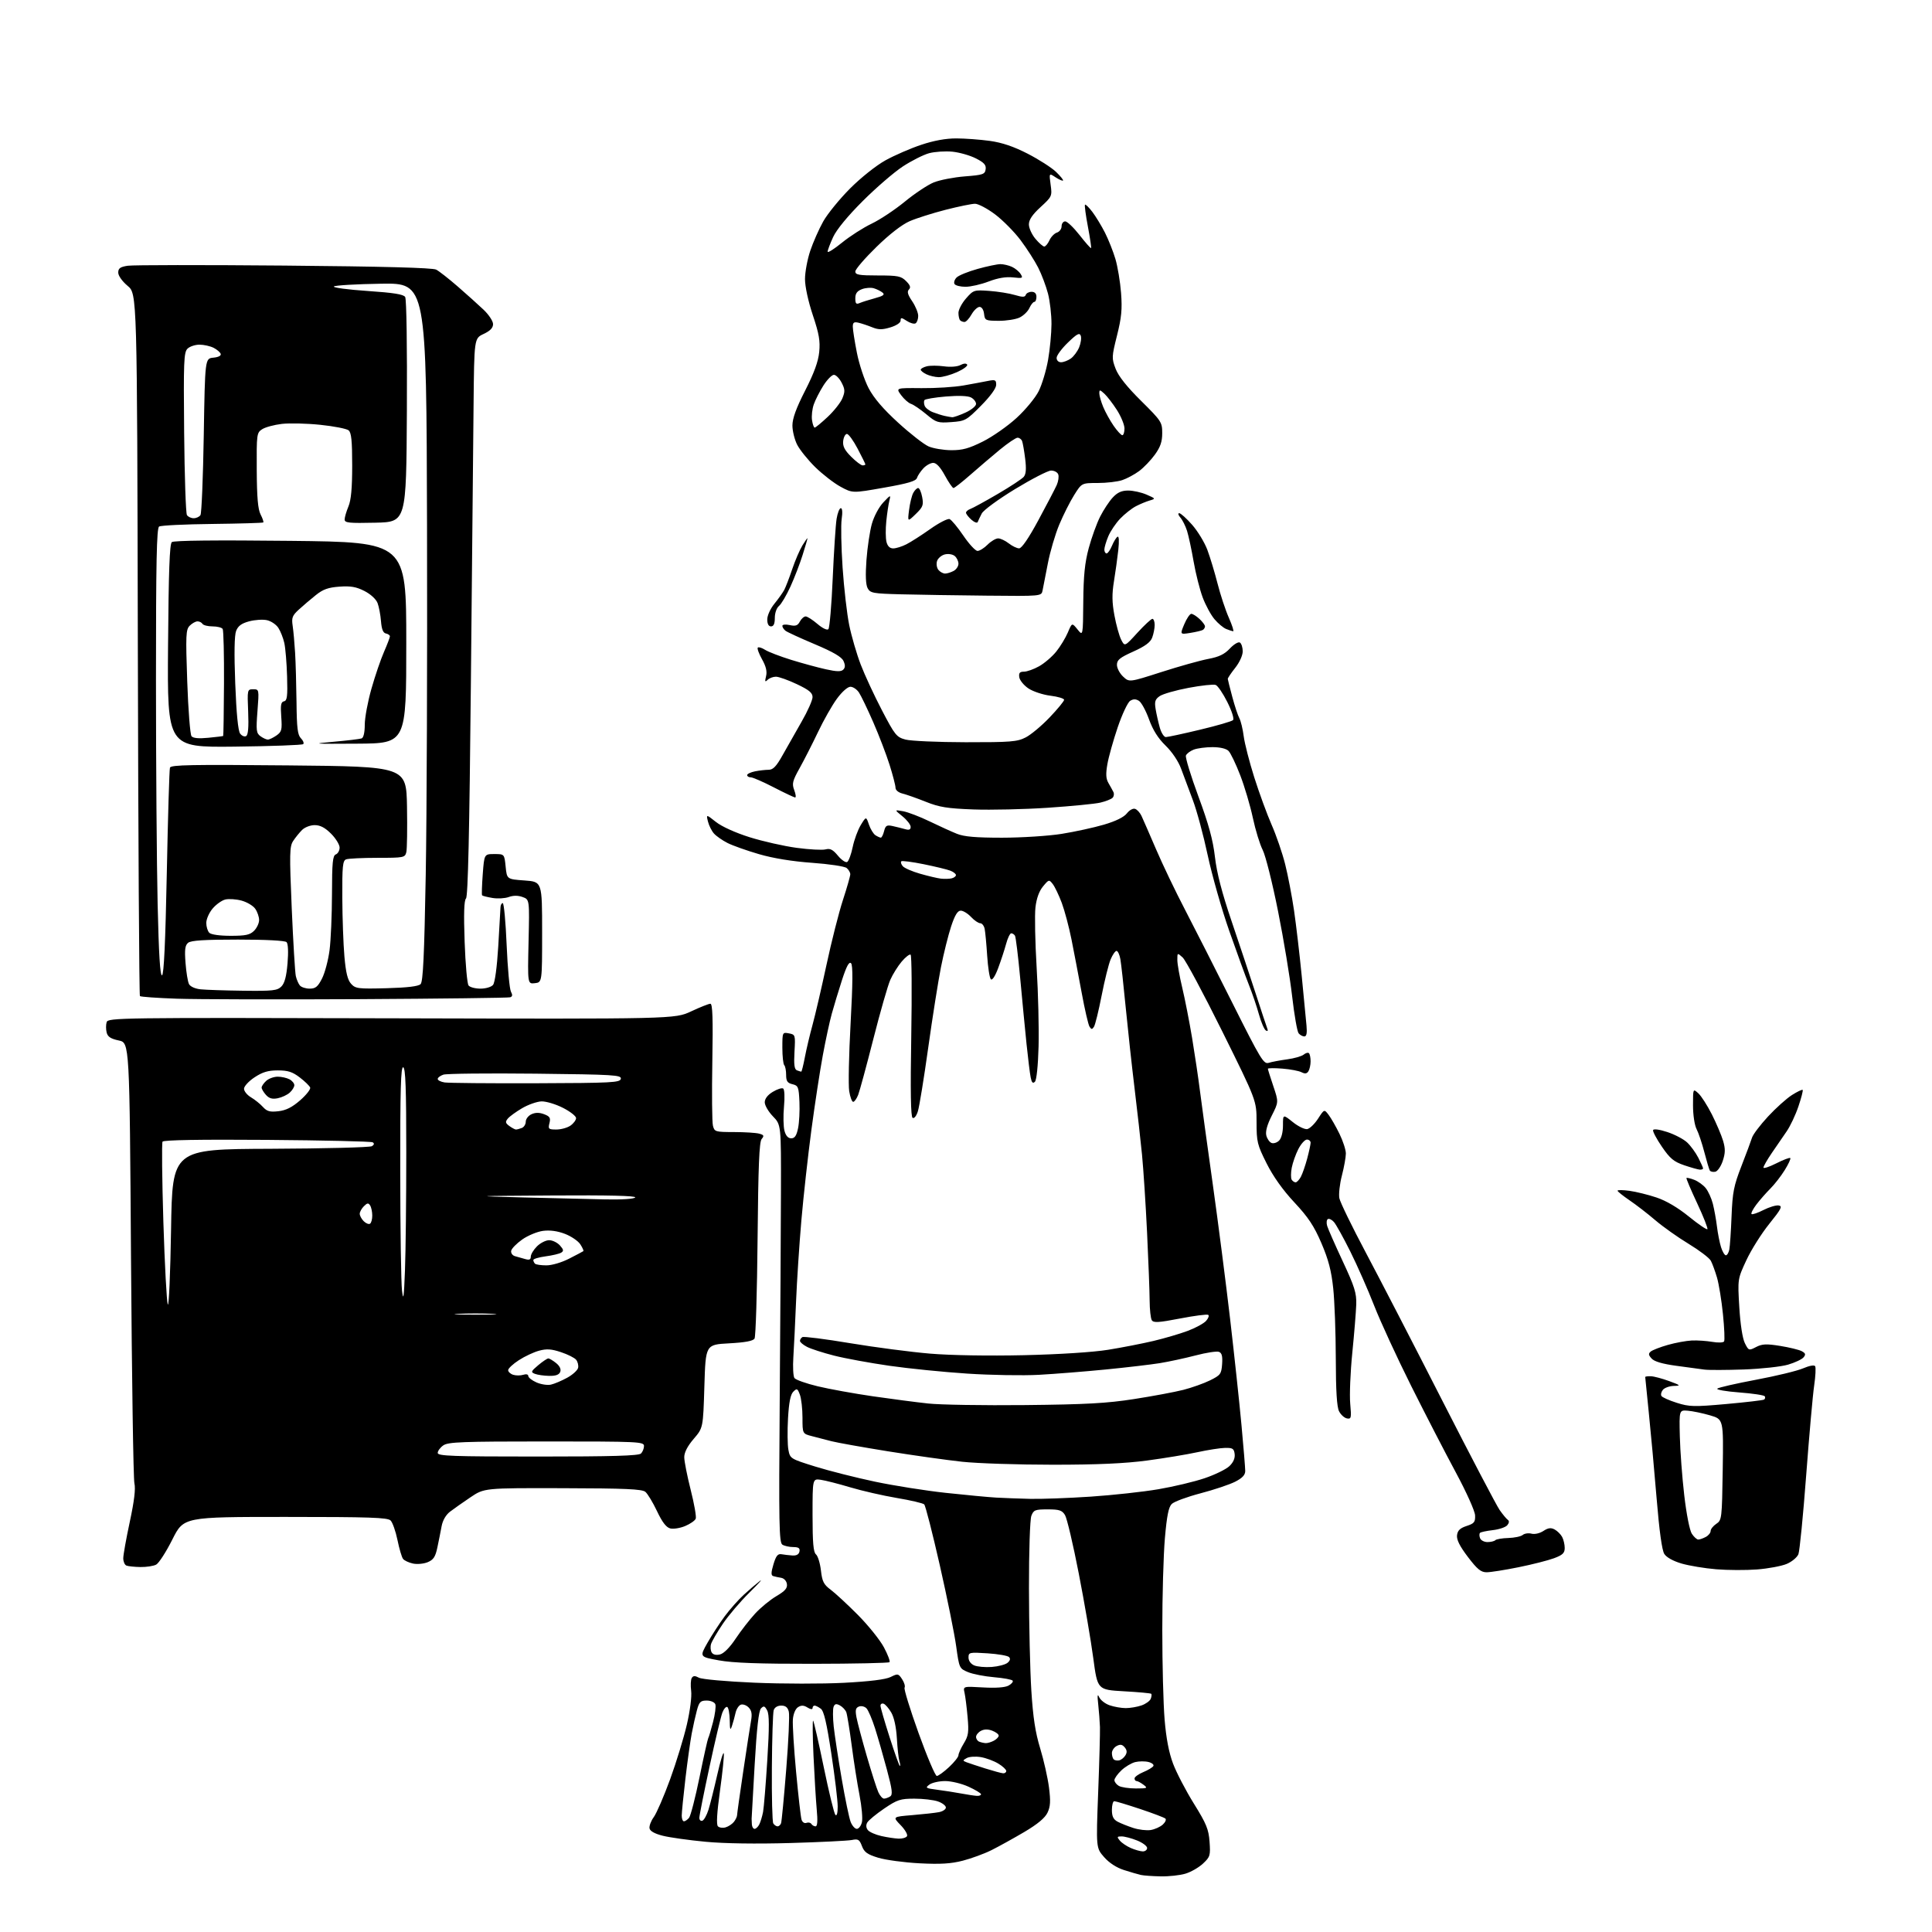 <?xml version="1.0" encoding="UTF-8" standalone="no"?>
<svg 
  version="1.1" 
  xmlns="http://www.w3.org/2000/svg" 
  xmlns:xlink="http://www.w3.org/1999/xlink" 
  xmlns:svg="http://www.w3.org/2000/svg"
  xmlns:rdf="http://www.w3.org/1999/02/22-rdf-syntax-ns#"
  xmlns:cc="http://creativecommons.org/ns#"
  xmlns:dc="http://purl.org/dc/elements/1.1/"
  viewBox="0 0 768 768"
  width="768"
  height="768"
>
<style>svg {background-color: white; }</style>"
<path stroke="none" fill="black" fill-rule="evenodd" d="M461.38,745.88C458.15,745.82 454.60,745.57 453.50,745.32C452.40,745.07 449.38,744.20 446.80,743.37C443.84,742.43 440.90,740.52 438.90,738.23C435.70,734.59 435.70,734.59 436.54,712.55C437.01,700.42 437.32,688.70 437.25,686.50C437.17,684.30 436.86,680.25 436.56,677.50C436.16,673.99 436.27,673.13 436.92,674.62C437.43,675.79 439.30,677.26 441.07,677.87C442.85,678.49 445.74,679.00 447.50,679.00C449.26,679.00 452.08,678.52 453.77,677.93C455.46,677.34 457.11,676.15 457.44,675.29C457.78,674.42 457.86,673.53 457.64,673.31C457.42,673.08 452.52,672.63 446.75,672.31C436.27,671.71 436.27,671.71 434.59,659.11C433.67,652.17 431.08,637.05 428.83,625.50C426.59,613.95 424.12,603.49 423.35,602.25C422.18,600.36 421.08,600.00 416.45,600.00C411.47,600.00 410.86,600.24 409.98,602.57C409.43,604.00 409.01,616.65 409.03,631.32C409.04,645.72 409.47,664.02 409.97,672.00C410.65,682.74 411.56,688.70 413.49,695.00C414.91,699.67 416.48,706.64 416.98,710.48C417.68,715.99 417.56,718.12 416.40,720.56C415.40,722.67 412.47,725.11 407.22,728.22C402.97,730.72 397.13,733.96 394.23,735.41C391.34,736.86 386.16,738.77 382.73,739.65C378.00,740.87 373.85,741.12 365.50,740.69C359.45,740.37 352.09,739.38 349.14,738.49C344.78,737.16 343.56,736.29 342.64,733.85C341.65,731.23 341.14,730.92 338.62,731.43C337.03,731.74 326.01,732.29 314.12,732.63C300.66,733.02 287.97,732.84 280.50,732.13C273.90,731.51 266.26,730.44 263.51,729.75C260.26,728.94 258.41,727.91 258.20,726.80C258.02,725.86 258.78,723.83 259.90,722.30C261.01,720.76 263.93,714.02 266.38,707.31C268.82,700.61 271.82,690.81 273.04,685.54C274.34,679.93 275.04,674.36 274.74,672.10C274.46,669.99 274.57,667.70 274.99,667.02C275.56,666.09 276.25,666.07 277.85,666.92C279.02,667.55 288.79,668.42 299.95,668.90C310.95,669.37 326.94,669.39 335.50,668.94C345.83,668.39 352.06,667.62 354.05,666.63C356.89,665.21 357.12,665.25 358.61,667.52C359.47,668.84 359.91,670.34 359.58,670.87C359.26,671.39 361.76,679.51 365.14,688.91C368.53,698.31 371.79,705.99 372.40,705.97C373.00,705.96 375.19,704.38 377.25,702.46C379.31,700.54 381.00,698.42 381.00,697.74C381.01,697.06 381.96,694.93 383.13,693.02C384.97,690.01 385.17,688.58 384.63,682.52C384.29,678.66 383.74,674.33 383.42,672.91C382.83,670.32 382.83,670.32 390.76,670.78C395.76,671.07 399.49,670.81 400.87,670.07C402.07,669.43 402.83,668.54 402.56,668.10C402.29,667.66 398.96,667.04 395.17,666.72C391.37,666.40 386.70,665.49 384.79,664.69C381.36,663.25 381.30,663.13 380.09,654.37C379.42,649.49 376.49,635.01 373.58,622.19C370.67,609.38 367.89,598.50 367.39,598.02C366.90,597.54 362.00,596.39 356.50,595.47C351.00,594.54 342.68,592.64 338.00,591.24C333.32,589.84 328.04,588.49 326.25,588.24C323.00,587.78 323.00,587.78 323.00,602.27C323.00,613.27 323.33,617.03 324.36,617.89C325.11,618.51 325.99,621.37 326.33,624.26C326.83,628.68 327.44,629.88 330.21,631.94C332.02,633.29 336.88,637.79 341.01,641.94C345.14,646.10 349.79,651.89 351.36,654.82C352.92,657.74 353.93,660.41 353.59,660.74C353.26,661.07 339.60,661.37 323.24,661.39C301.81,661.42 291.35,661.04 285.79,660.02C278.07,658.62 278.07,658.62 281.22,653.06C282.96,650.00 286.04,645.25 288.08,642.50C290.12,639.75 293.52,635.91 295.64,633.97C297.76,632.02 300.62,629.57 302.00,628.51C303.38,627.45 301.55,629.49 297.94,633.04C294.33,636.59 289.55,642.20 287.33,645.50C285.10,648.80 283.00,652.40 282.66,653.50C282.32,654.60 282.44,656.12 282.92,656.89C283.47,657.77 284.67,658.05 286.24,657.66C287.74,657.28 290.14,654.86 292.43,651.40C294.49,648.30 297.98,643.81 300.18,641.42C302.37,639.04 306.19,635.91 308.65,634.47C312.07,632.46 313.05,631.34 312.81,629.68C312.63,628.43 311.66,627.39 310.50,627.20C309.40,627.03 307.98,626.71 307.34,626.51C306.46,626.22 306.50,625.05 307.47,621.81C308.47,618.48 309.19,617.58 310.63,617.83C311.66,618.01 313.61,618.24 314.97,618.33C316.61,618.44 317.56,617.91 317.80,616.75C318.06,615.42 317.48,615.00 315.32,614.98C313.77,614.98 311.83,614.54 311.01,614.03C309.70,613.20 309.57,605.95 309.95,556.79C310.18,525.83 310.41,488.49 310.44,473.80C310.50,447.11 310.50,447.11 307.25,443.76C305.46,441.91 304.00,439.41 304.00,438.19C304.00,436.77 305.14,435.27 307.18,434.04C308.93,432.97 310.79,432.37 311.31,432.69C311.86,433.03 312.00,436.07 311.65,439.89C311.31,443.53 311.40,447.85 311.84,449.50C312.37,451.49 313.28,452.50 314.53,452.50C315.92,452.50 316.63,451.46 317.24,448.50C317.70,446.30 317.95,441.59 317.79,438.04C317.52,432.08 317.31,431.54 315.00,430.99C313.00,430.51 312.50,429.77 312.50,427.28C312.50,425.57 312.16,423.83 311.75,423.42C311.34,423.01 311.00,419.88 311.00,416.47C311.00,410.34 311.03,410.28 313.61,410.78C316.16,411.26 316.20,411.41 315.82,418.11C315.53,423.24 315.78,425.08 316.80,425.48C317.55,425.76 318.32,426.00 318.51,426.00C318.70,426.00 319.35,423.41 319.95,420.25C320.55,417.09 321.91,411.35 322.97,407.50C324.03,403.65 326.53,392.89 328.53,383.60C330.52,374.30 333.47,362.67 335.08,357.76C336.69,352.84 338.00,348.24 338.00,347.53C338.00,346.82 337.35,345.71 336.56,345.05C335.77,344.39 329.58,343.46 322.81,342.98C314.87,342.41 307.37,341.19 301.68,339.53C296.83,338.12 291.20,336.12 289.18,335.09C287.15,334.06 284.75,332.38 283.83,331.36C282.91,330.34 281.83,328.19 281.43,326.58C280.70,323.66 280.70,323.66 284.60,326.74C286.92,328.58 292.34,331.03 298.00,332.81C303.23,334.45 311.63,336.35 316.69,337.03C321.74,337.71 326.91,337.99 328.19,337.64C329.98,337.16 331.08,337.72 333.10,340.16C334.53,341.89 336.19,343.00 336.78,342.64C337.38,342.27 338.36,339.60 338.96,336.71C339.56,333.82 341.01,329.89 342.17,327.97C344.30,324.50 344.30,324.50 345.42,327.80C346.04,329.61 347.21,331.52 348.02,332.03C348.83,332.55 349.79,332.98 350.14,332.98C350.49,332.99 351.08,331.82 351.44,330.38C352.00,328.16 352.50,327.86 354.80,328.36C356.28,328.69 358.51,329.24 359.75,329.59C361.39,330.06 362.00,329.81 362.00,328.69C362.00,327.84 360.54,325.96 358.75,324.50C355.50,321.86 355.50,321.86 359.00,322.48C360.93,322.83 365.65,324.63 369.50,326.50C373.35,328.36 378.24,330.59 380.37,331.44C383.24,332.60 387.91,333.00 398.37,333.00C406.14,332.99 416.77,332.31 422.00,331.48C427.23,330.64 434.79,329.00 438.80,327.82C443.51,326.44 446.77,324.84 447.95,323.33C449.01,321.99 450.42,321.23 451.26,321.55C452.06,321.85 453.18,323.09 453.75,324.30C454.32,325.51 456.91,331.45 459.51,337.50C462.10,343.55 467.27,354.35 471.00,361.50C474.72,368.65 483.26,385.46 489.97,398.85C501.19,421.23 502.34,423.13 504.33,422.49C505.52,422.11 508.82,421.49 511.65,421.11C514.48,420.73 517.44,419.88 518.24,419.22C519.03,418.56 519.98,418.31 520.34,418.68C520.70,419.04 520.99,420.50 520.98,421.92C520.98,423.34 520.58,425.11 520.11,425.85C519.49,426.83 518.73,426.93 517.38,426.23C516.34,425.69 512.91,425.04 509.75,424.79C506.59,424.54 504.00,424.57 504.00,424.85C504.00,425.13 504.97,428.22 506.15,431.71C508.29,438.07 508.29,438.07 505.53,443.52C503.71,447.12 502.98,449.79 503.38,451.38C503.71,452.70 504.65,454.03 505.46,454.35C506.28,454.66 507.63,454.23 508.47,453.39C509.39,452.47 510.00,450.06 510.00,447.38C510.00,442.91 510.00,442.91 513.91,446.04C516.05,447.77 518.64,449.02 519.66,448.83C520.67,448.63 522.60,446.77 523.95,444.68C526.41,440.89 526.41,440.89 528.16,443.19C529.12,444.46 531.05,447.83 532.45,450.69C533.85,453.54 535.00,457.07 535.00,458.54C535.00,460.01 534.29,463.96 533.42,467.32C532.55,470.68 532.10,474.73 532.42,476.33C532.74,477.93 537.46,487.63 542.90,497.87C548.35,508.12 562.05,534.61 573.33,556.75C584.62,578.88 594.88,598.46 596.13,600.25C597.38,602.04 598.85,603.80 599.39,604.17C600.01,604.60 599.93,605.38 599.17,606.30C598.51,607.09 595.93,607.97 593.43,608.25C590.94,608.54 588.64,609.02 588.33,609.34C588.01,609.66 588.02,610.61 588.35,611.46C588.67,612.31 590.00,613.00 591.30,613.00C592.60,613.00 594.00,612.66 594.42,612.25C594.83,611.84 597.15,611.44 599.58,611.38C602.00,611.31 604.58,610.77 605.30,610.17C606.02,609.57 607.59,609.34 608.80,609.66C610.06,609.99 612.07,609.53 613.51,608.59C615.41,607.34 616.50,607.19 617.99,607.99C619.07,608.57 620.41,609.91 620.98,610.96C621.54,612.01 622.00,613.99 622.00,615.35C622.00,617.36 621.18,618.14 617.75,619.42C615.41,620.29 609.06,621.91 603.64,623.00C598.22,624.10 592.51,625.00 590.96,625.00C588.69,625.00 587.25,623.83 583.51,618.91C580.27,614.65 578.98,612.06 579.19,610.29C579.42,608.39 580.38,607.46 583.00,606.60C586.05,605.60 586.48,605.05 586.37,602.37C586.29,600.64 582.95,593.20 578.75,585.39C574.63,577.75 566.64,562.27 561.00,551.00C555.36,539.72 548.72,525.33 546.25,519.00C543.78,512.67 539.51,503.00 536.77,497.50C534.03,492.00 531.10,486.72 530.26,485.77C529.42,484.82 528.32,484.30 527.83,484.61C527.33,484.92 527.21,486.14 527.57,487.33C527.93,488.53 530.71,494.85 533.76,501.38C538.49,511.53 539.27,514.03 539.13,518.56C539.03,521.47 538.33,530.12 537.56,537.77C536.79,545.42 536.42,554.50 536.73,557.94C537.25,563.68 537.14,564.17 535.42,563.84C534.39,563.64 532.98,562.36 532.29,560.99C531.42,559.26 531.02,552.84 531.00,540.00C530.98,529.83 530.52,517.30 529.98,512.17C529.24,505.13 528.09,500.73 525.28,494.17C522.35,487.34 520.07,483.90 514.53,477.97C509.95,473.07 506.10,467.66 503.50,462.47C499.77,455.04 499.50,453.92 499.50,446.00C499.50,437.50 499.50,437.50 485.87,410.00C478.37,394.88 471.29,381.64 470.12,380.60C468.01,378.70 468.00,378.70 468.01,381.60C468.01,383.19 468.89,388.16 469.96,392.62C471.03,397.09 472.79,406.09 473.88,412.62C474.96,419.16 476.36,428.55 476.98,433.50C477.61,438.45 479.89,455.10 482.06,470.50C484.22,485.90 487.35,510.20 489.01,524.50C490.67,538.80 492.70,557.70 493.51,566.50C494.33,575.30 494.99,583.50 495.00,584.73C495.00,586.33 493.86,587.54 490.99,589.01C488.78,590.13 482.59,592.21 477.24,593.61C471.88,595.02 466.74,596.92 465.80,597.84C464.53,599.08 463.84,602.53 463.06,611.50C462.49,618.10 462.02,634.52 462.03,648.00C462.03,661.48 462.44,677.47 462.95,683.54C463.56,690.96 464.66,696.71 466.31,701.08C467.65,704.65 471.37,711.79 474.57,716.94C479.56,724.97 480.46,727.15 480.82,732.14C481.21,737.59 481.04,738.16 478.21,740.80C476.55,742.36 473.41,744.16 471.23,744.81C469.05,745.47 464.62,745.95 461.38,745.88zM454.25,735.96C455.21,735.98 456.00,735.37 456.00,734.61C456.00,733.84 454.19,732.49 451.98,731.61C449.77,730.72 447.01,730.00 445.86,730.00C444.02,730.00 443.93,730.20 445.13,731.65C445.88,732.56 447.85,733.89 449.50,734.61C451.15,735.33 453.29,735.94 454.25,735.96zM357.19,730.89C358.67,730.95 360.18,730.51 360.55,729.91C360.92,729.32 359.78,727.33 358.01,725.51C354.79,722.19 354.79,722.19 362.65,721.54C366.97,721.18 371.74,720.65 373.25,720.36C374.76,720.07 376.00,719.25 376.00,718.52C376.00,717.79 374.58,716.70 372.85,716.10C371.12,715.49 366.90,715.00 363.49,715.00C357.90,715.00 356.68,715.40 351.45,718.95C348.26,721.12 345.23,723.62 344.74,724.50C344.17,725.52 344.27,726.62 345.01,727.51C345.65,728.28 348.05,729.34 350.34,729.85C352.63,730.37 355.71,730.83 357.19,730.89zM457.43,727.46C459.05,727.19 461.20,726.23 462.21,725.31C463.22,724.40 463.70,723.32 463.27,722.92C462.85,722.52 458.31,720.80 453.19,719.09C448.07,717.39 443.46,716.00 442.94,716.00C442.42,716.00 442.00,717.56 442.00,719.46C442.00,722.03 442.58,723.24 444.25,724.14C445.49,724.80 448.30,725.93 450.50,726.64C452.70,727.36 455.82,727.72 457.43,727.46zM288.45,726.40C289.58,726.07 291.06,725.08 291.75,724.21C292.44,723.33 293.00,722.14 293.00,721.56C293.01,720.98 294.11,713.08 295.47,704.00C296.82,694.92 298.21,685.89 298.57,683.92C299.03,681.31 298.77,679.91 297.57,678.72C296.68,677.82 295.28,677.34 294.46,677.65C293.65,677.97 292.72,679.41 292.40,680.86C292.09,682.31 291.45,684.62 290.99,686.00C290.30,688.07 290.14,687.70 290.08,683.81C290.04,681.23 289.60,678.87 289.12,678.57C288.63,678.27 287.75,679.26 287.16,680.76C286.57,682.27 284.27,691.95 282.05,702.27C279.82,712.59 278.00,721.74 278.00,722.60C278.00,723.46 278.53,723.99 279.19,723.77C279.84,723.55 280.93,721.60 281.62,719.44C282.30,717.27 283.87,711.00 285.12,705.50C286.36,700.00 287.53,696.18 287.72,697.01C287.90,697.84 287.23,704.48 286.22,711.75C284.98,720.68 284.71,725.31 285.39,725.99C285.95,726.55 287.33,726.73 288.45,726.40zM299.96,727.00C300.50,727.00 301.33,726.21 301.82,725.25C302.32,724.29 302.99,722.05 303.33,720.29C303.66,718.52 304.42,709.20 305.02,699.58C305.84,686.46 305.82,681.54 304.96,679.92C303.99,678.11 303.60,677.99 302.50,679.13C301.60,680.08 300.82,687.01 299.99,701.50C299.33,713.05 298.78,722.73 298.78,723.00C298.77,723.27 298.82,724.29 298.88,725.25C298.95,726.21 299.43,727.00 299.96,727.00zM340.60,727.00C341.35,727.00 342.26,725.83 342.62,724.39C342.98,722.96 342.55,718.12 341.68,713.64C340.80,709.16 339.40,700.28 338.57,693.90C337.73,687.52 336.76,681.55 336.41,680.62C336.05,679.70 334.91,678.49 333.87,677.93C332.41,677.15 331.83,677.28 331.36,678.50C331.03,679.37 331.05,682.88 331.41,686.29C331.78,689.71 333.20,699.02 334.57,707.00C335.94,714.98 337.55,722.74 338.15,724.25C338.75,725.76 339.85,727.00 340.60,727.00zM309.09,726.00C309.63,726.00 310.26,725.44 310.49,724.75C310.73,724.06 311.66,714.36 312.55,703.18C313.45,692.01 313.91,681.77 313.57,680.43C313.14,678.70 312.27,678.00 310.55,678.00C309.09,678.00 307.91,678.72 307.56,679.82C307.24,680.81 306.91,691.09 306.83,702.65C306.74,714.20 307.00,724.19 307.39,724.83C307.79,725.47 308.56,726.00 309.09,726.00zM324.20,726.00C324.94,726.00 325.09,723.82 324.66,719.25C324.32,715.54 323.75,705.98 323.38,698.00C323.02,690.02 322.96,683.73 323.24,684.00C323.52,684.27 325.42,692.60 327.46,702.50C329.50,712.40 331.58,720.93 332.08,721.45C332.64,722.03 333.00,720.75 333.00,718.14C333.00,715.79 331.87,706.36 330.48,697.19C328.62,684.88 327.52,680.17 326.29,679.25C325.37,678.56 324.25,678.00 323.81,678.00C323.36,678.00 323.00,678.45 323.00,679.01C323.00,679.61 322.18,679.51 321.00,678.77C319.52,677.84 318.54,677.80 317.25,678.61C316.21,679.26 315.37,681.24 315.18,683.48C315.01,685.55 315.58,694.96 316.46,704.38C317.34,713.79 318.31,722.32 318.62,723.32C318.94,724.35 319.78,724.92 320.56,724.62C321.32,724.33 322.20,724.52 322.53,725.04C322.85,725.57 323.61,726.00 324.20,726.00zM271.88,724.00C272.36,724.00 273.27,723.38 273.91,722.61C274.54,721.85 276.42,714.57 278.08,706.43C279.74,698.30 281.30,691.33 281.53,690.95C281.77,690.57 282.62,687.71 283.43,684.59C284.25,681.48 284.66,678.27 284.35,677.46C284.04,676.65 282.51,676.00 280.93,676.00C278.47,676.00 277.94,676.52 277.04,679.84C276.47,681.95 275.54,686.12 274.97,689.09C274.41,692.07 273.28,700.12 272.47,706.99C271.66,713.87 271.00,720.50 271.00,721.74C271.00,722.98 271.39,724.00 271.88,724.00zM351.41,714.98C352.01,714.98 353.10,714.59 353.84,714.12C354.94,713.42 354.70,711.45 352.54,703.38C351.09,697.95 348.97,690.58 347.83,687.00C346.69,683.42 345.18,679.88 344.46,679.11C343.74,678.35 342.40,678.02 341.47,678.37C340.12,678.89 339.92,679.76 340.47,682.69C340.85,684.71 342.70,691.66 344.58,698.14C346.46,704.61 348.52,711.05 349.16,712.45C349.80,713.85 350.81,714.99 351.41,714.98zM388.25,713.88C389.21,713.95 389.99,713.66 389.98,713.25C389.97,712.84 387.74,711.49 385.02,710.25C382.30,709.01 378.13,708.00 375.73,708.00C373.34,708.00 370.52,708.63 369.46,709.40C367.70,710.70 367.94,710.86 372.52,711.45C375.26,711.80 379.52,712.47 382.00,712.93C384.48,713.39 387.29,713.82 388.25,713.88zM451.50,710.94C456.11,710.94 456.35,710.82 454.56,709.47C453.49,708.66 452.25,708.00 451.81,708.00C451.36,708.00 451.00,707.53 451.00,706.95C451.00,706.37 452.54,705.25 454.43,704.46C456.32,703.68 458.14,702.59 458.47,702.04C458.81,701.50 457.94,700.77 456.54,700.42C455.14,700.07 452.76,700.09 451.25,700.46C449.74,700.84 447.26,702.32 445.75,703.76C444.24,705.20 443.00,706.94 443.00,707.64C443.00,708.33 443.79,709.36 444.75,709.92C445.71,710.48 448.75,710.94 451.50,710.94zM398.75,704.91C399.44,704.96 400.00,704.54 400.00,703.99C400.00,703.43 398.58,702.10 396.83,701.05C395.09,699.99 391.97,698.83 389.89,698.48C387.81,698.13 385.29,698.30 384.30,698.85C382.63,699.79 382.63,699.91 384.20,700.52C385.13,700.88 388.51,701.99 391.70,703.00C394.89,704.00 398.06,704.86 398.75,704.91zM357.71,702.00C357.95,702.00 357.86,701.15 357.53,700.11C357.20,699.07 356.75,694.99 356.52,691.05C356.26,686.58 355.42,682.70 354.30,680.77C353.30,679.06 351.92,677.47 351.24,677.25C350.56,677.02 350.00,677.38 350.00,678.04C350.00,678.71 351.64,684.37 353.65,690.62C355.65,696.88 357.48,702.00 357.71,702.00zM444.84,699.78C445.64,699.63 446.76,698.75 447.33,697.83C448.09,696.63 448.03,695.74 447.09,694.60C446.11,693.43 445.32,693.30 443.89,694.06C442.85,694.61 442.00,695.88 442.00,696.87C442.00,697.86 442.32,698.98 442.70,699.37C443.09,699.75 444.05,699.94 444.84,699.78zM391.82,692.92C392.54,692.96 394.00,692.53 395.07,691.96C396.13,691.40 397.00,690.48 397.00,689.94C397.00,689.40 395.85,688.51 394.43,687.98C392.73,687.33 391.22,687.35 389.93,688.04C388.87,688.60 388.00,689.69 388.00,690.45C388.00,691.21 388.56,692.06 389.25,692.34C389.94,692.62 391.09,692.88 391.82,692.92zM394.22,662.64C396.81,662.45 399.64,661.71 400.51,660.99C401.55,660.13 401.75,659.35 401.10,658.70C400.55,658.15 396.71,657.49 392.55,657.22C385.33,656.76 385.00,656.83 385.00,658.90C385.00,660.19 385.91,661.45 387.25,662.02C388.49,662.55 391.62,662.83 394.22,662.64zM698.50,623.88C694.10,624.22 686.78,624.19 682.23,623.81C677.68,623.44 671.49,622.41 668.48,621.54C665.13,620.56 662.46,619.09 661.59,617.72C660.66,616.27 659.59,608.54 658.52,595.50C657.61,584.50 656.22,569.26 655.43,561.64C654.64,554.02 654.00,547.61 654.00,547.39C654.00,547.18 655.01,547.03 656.25,547.08C657.49,547.12 660.75,547.99 663.50,549.00C668.11,550.70 668.26,550.85 665.37,550.92C663.65,550.97 661.70,551.66 661.04,552.46C660.37,553.26 660.11,554.36 660.45,554.92C660.79,555.47 663.54,556.70 666.57,557.65C671.56,559.23 673.38,559.27 686.25,558.12C694.05,557.42 700.79,556.63 701.23,556.36C701.67,556.08 701.81,555.50 701.53,555.05C701.26,554.60 696.70,553.92 691.42,553.52C686.13,553.12 682.18,552.44 682.65,552.00C683.12,551.56 690.02,549.98 698.00,548.48C705.98,546.99 714.40,544.95 716.73,543.95C719.25,542.87 721.20,542.52 721.55,543.09C721.88,543.62 721.70,547.07 721.16,550.77C720.61,554.47 719.19,570.55 717.98,586.50C716.78,602.45 715.39,616.54 714.90,617.80C714.40,619.07 712.31,620.81 710.25,621.68C708.19,622.55 702.90,623.53 698.50,623.88zM55.82,622.92C53.44,622.88 50.94,622.62 50.25,622.34C49.56,622.06 49.00,620.75 49.00,619.43C49.00,618.10 50.17,611.57 51.60,604.91C53.37,596.67 53.95,591.80 53.43,589.65C53.01,587.92 52.41,547.80 52.08,500.50C51.50,414.51 51.50,414.51 47.23,413.61C44.02,412.93 42.82,412.15 42.39,410.43C42.08,409.17 42.08,407.32 42.40,406.32C42.95,404.57 47.38,404.51 155.60,404.79C268.23,405.08 268.23,405.08 274.73,402.04C278.30,400.37 281.75,399.00 282.39,399.00C283.26,399.00 283.46,404.91 283.16,421.97C282.94,434.60 283.05,446.07 283.40,447.47C284.01,449.90 284.33,450.00 291.77,450.01C296.02,450.02 300.52,450.30 301.77,450.64C303.68,451.15 303.84,451.49 302.77,452.78C301.81,453.94 301.42,463.50 301.15,492.50C300.96,513.51 300.42,531.33 299.94,532.10C299.34,533.07 296.25,533.65 289.79,534.00C280.50,534.50 280.50,534.50 280.00,551.05C279.50,567.61 279.50,567.61 275.75,571.98C273.29,574.85 272.00,577.36 272.00,579.25C272.00,580.84 273.15,586.67 274.55,592.21C275.96,597.75 276.86,602.91 276.57,603.69C276.27,604.46 274.38,605.78 272.37,606.62C270.36,607.46 267.69,607.89 266.43,607.57C264.84,607.17 263.24,605.08 261.17,600.70C259.53,597.24 257.45,593.79 256.54,593.03C255.21,591.93 248.60,591.64 223.69,591.58C192.50,591.50 192.50,591.50 187.00,595.21C183.97,597.25 180.31,599.83 178.86,600.94C177.23,602.20 175.97,604.39 175.54,606.73C175.16,608.80 174.40,612.59 173.86,615.15C173.07,618.89 172.31,620.04 170.00,621.00C168.42,621.65 165.79,621.89 164.14,621.53C162.49,621.17 160.72,620.34 160.22,619.69C159.71,619.03 158.71,615.65 158.00,612.17C157.28,608.68 156.05,605.20 155.27,604.42C154.10,603.24 146.98,603.00 113.44,603.00C73.02,603.00 73.02,603.00 68.52,611.96C66.05,616.89 63.15,621.39 62.08,621.96C61.01,622.53 58.19,622.96 55.82,622.92zM675.09,612.00C675.66,612.00 677.00,611.53 678.07,610.96C679.13,610.40 680.00,609.33 680.00,608.59C680.00,607.85 681.01,606.57 682.25,605.75C684.44,604.30 684.51,603.73 684.81,584.22C685.11,564.18 685.11,564.18 679.76,562.62C676.82,561.76 672.85,560.94 670.95,560.78C667.50,560.50 667.50,560.50 667.76,571.00C667.90,576.77 668.69,587.32 669.52,594.44C670.39,601.91 671.66,608.36 672.53,609.69C673.37,610.96 674.52,612.00 675.09,612.00zM409.52,595.82C413.93,595.92 424.73,595.52 433.52,594.94C442.31,594.35 454.45,593.03 460.50,591.99C466.55,590.96 474.82,588.99 478.87,587.61C482.93,586.24 487.34,584.09 488.67,582.84C490.25,581.35 490.99,579.69 490.80,578.03C490.54,575.85 490.02,575.51 487.00,575.56C485.07,575.60 480.12,576.37 476.00,577.27C471.87,578.17 462.87,579.66 456.00,580.58C447.15,581.76 436.19,582.25 418.50,582.25C404.75,582.25 388.55,581.72 382.50,581.07C376.45,580.42 363.18,578.55 353.00,576.92C342.82,575.28 332.70,573.47 330.50,572.90C328.30,572.33 324.81,571.43 322.75,570.89C319.00,569.92 319.00,569.92 319.00,563.53C319.00,560.01 318.53,555.90 317.96,554.39C317.01,551.90 316.78,551.79 315.34,553.23C314.23,554.34 313.61,557.48 313.25,563.79C312.97,568.73 313.03,574.37 313.40,576.32C314.06,579.82 314.19,579.90 324.08,582.98C329.58,584.69 340.26,587.39 347.79,588.98C355.33,590.57 368.02,592.58 376.00,593.44C383.98,594.30 392.98,595.15 396.00,595.32C399.02,595.49 405.11,595.71 409.52,595.82zM213.80,579.00C243.42,579.00 253.91,578.69 254.80,577.80C255.46,577.14 256.00,575.79 256.00,574.80C256.00,573.10 253.90,573.00 217.22,573.00C183.74,573.00 178.14,573.21 176.22,574.56C175.00,575.41 174.00,576.76 174.00,577.56C174.00,578.79 179.78,579.00 213.80,579.00zM407.50,558.54C431.82,558.29 440.03,557.83 450.86,556.14C458.20,555.00 466.98,553.36 470.36,552.50C473.74,551.64 478.52,549.94 481.00,548.72C485.17,546.66 485.52,546.19 485.81,542.24C486.03,539.10 485.71,537.82 484.55,537.38C483.70,537.05 479.51,537.69 475.25,538.81C470.99,539.92 464.57,541.30 461.00,541.88C457.43,542.45 447.75,543.59 439.50,544.40C431.25,545.21 419.32,546.16 413.00,546.51C406.68,546.86 393.85,546.64 384.50,546.03C375.15,545.42 361.20,544.02 353.50,542.91C345.80,541.80 335.93,539.99 331.57,538.88C327.21,537.77 322.37,536.21 320.82,535.41C319.27,534.61 318.00,533.54 318.00,533.03C318.00,532.53 318.43,531.85 318.96,531.52C319.49,531.20 328.04,532.28 337.96,533.94C347.88,535.59 362.19,537.46 369.75,538.09C377.95,538.78 392.98,539.02 407.00,538.71C421.23,538.38 434.45,537.53 440.50,536.56C446.00,535.67 454.10,534.09 458.51,533.05C462.92,532.00 469.04,530.21 472.12,529.05C475.21,527.90 478.49,526.11 479.43,525.08C480.36,524.04 480.74,522.96 480.27,522.67C479.80,522.38 474.75,523.03 469.05,524.13C460.61,525.76 458.54,525.89 457.86,524.81C457.41,524.09 457.02,520.58 457.00,517.00C456.98,513.42 456.52,501.27 455.98,490.00C455.44,478.73 454.53,464.77 453.97,459.00C453.40,453.23 452.06,441.30 450.99,432.50C449.92,423.70 448.35,409.30 447.49,400.50C446.64,391.70 445.68,383.04 445.36,381.25C445.04,379.46 444.35,378.00 443.84,378.00C443.32,378.00 442.26,379.53 441.48,381.40C440.70,383.27 439.09,389.74 437.91,395.78C436.73,401.83 435.36,407.38 434.88,408.13C434.14,409.29 433.86,409.28 433.10,408.11C432.61,407.34 431.20,401.27 429.98,394.61C428.75,387.95 426.93,378.44 425.94,373.47C424.95,368.50 423.20,361.95 422.07,358.91C420.93,355.87 419.32,352.51 418.50,351.44C417.03,349.55 416.93,349.57 414.62,352.36C413.07,354.23 412.03,357.11 411.61,360.68C411.26,363.68 411.47,374.43 412.08,384.57C412.70,394.71 413.04,408.83 412.85,415.95C412.64,423.66 412.05,429.35 411.39,430.01C410.57,430.83 410.12,430.37 409.71,428.28C409.39,426.72 408.66,420.73 408.06,414.97C407.47,409.21 406.33,397.39 405.53,388.71C404.72,380.02 403.80,372.48 403.47,371.96C403.15,371.43 402.48,371.00 401.98,371.00C401.48,371.00 400.56,372.91 399.94,375.23C399.31,377.56 397.89,381.88 396.79,384.83C395.59,388.05 394.42,389.82 393.88,389.28C393.38,388.78 392.72,384.57 392.42,379.93C392.12,375.29 391.67,370.49 391.42,369.25C391.17,368.01 390.37,367.00 389.66,367.00C388.94,367.00 387.29,365.88 386.00,364.50C384.71,363.12 382.87,362.00 381.91,362.00C380.66,362.00 379.58,363.76 378.09,368.25C376.96,371.69 375.13,379.00 374.04,384.50C372.95,390.00 370.67,404.40 368.98,416.50C367.29,428.60 365.44,439.97 364.87,441.76C364.27,443.65 363.39,444.74 362.77,444.36C362.04,443.90 361.87,433.86 362.24,411.84C362.53,394.32 362.42,379.76 361.98,379.49C361.54,379.22 359.95,380.46 358.43,382.25C356.92,384.04 354.88,387.30 353.91,389.50C352.93,391.70 349.90,402.27 347.17,413.00C344.44,423.73 341.72,433.74 341.13,435.25C340.53,436.76 339.65,438.00 339.15,438.00C338.66,438.00 337.95,436.09 337.57,433.75C337.19,431.41 337.44,419.26 338.13,406.74C339.01,390.52 339.06,383.66 338.30,382.90C337.53,382.13 336.49,384.08 334.68,389.66C333.29,393.97 331.47,399.98 330.64,403.00C329.80,406.02 328.20,413.45 327.08,419.50C325.95,425.55 323.92,438.87 322.55,449.09C321.19,459.31 319.39,475.51 318.56,485.09C317.73,494.67 316.78,509.25 316.44,517.50C316.10,525.75 315.62,535.65 315.37,539.50C315.12,543.35 315.31,547.08 315.79,547.78C316.27,548.49 320.45,549.97 325.08,551.08C329.71,552.19 339.57,553.97 347.00,555.05C354.43,556.12 364.32,557.42 369.00,557.92C373.68,558.43 391.00,558.71 407.50,558.54zM219.00,550.41C220.38,550.10 223.29,548.87 225.49,547.66C227.68,546.46 229.63,544.67 229.82,543.69C230.01,542.71 229.64,541.28 229.01,540.51C228.37,539.74 225.66,538.38 222.99,537.50C219.20,536.24 217.30,536.11 214.31,536.92C212.20,537.48 208.57,539.18 206.24,540.70C203.91,542.21 202.00,543.99 202.00,544.66C202.00,545.32 202.90,546.15 204.00,546.50C205.10,546.85 206.90,546.85 208.00,546.50C209.18,546.12 210.00,546.32 210.00,546.98C210.00,547.59 211.46,548.74 213.25,549.53C215.04,550.32 217.62,550.72 219.00,550.41zM218.28,546.93C216.20,546.89 213.66,546.53 212.63,546.12C210.93,545.46 211.06,545.13 213.95,542.69C215.71,541.21 217.52,540.00 217.97,540.00C218.41,540.00 219.80,540.83 221.06,541.84C222.51,543.02 223.10,544.28 222.70,545.34C222.25,546.50 220.92,546.98 218.28,546.93zM693.18,544.39C686.21,544.63 679.15,544.66 677.50,544.43C675.85,544.21 670.82,543.53 666.32,542.92C660.87,542.18 657.61,541.23 656.55,540.05C655.27,538.64 655.20,538.08 656.22,537.24C656.93,536.66 659.98,535.48 663.00,534.62C666.02,533.76 670.30,532.98 672.50,532.87C674.70,532.77 678.37,533.02 680.65,533.41C682.93,533.81 685.04,533.74 685.35,533.24C685.66,532.75 685.46,527.88 684.90,522.42C684.35,516.96 683.28,510.40 682.53,507.83C681.77,505.26 680.67,502.26 680.08,501.16C679.50,500.06 675.52,497.04 671.26,494.45C666.99,491.87 661.02,487.63 658.00,485.05C654.98,482.46 650.36,478.90 647.75,477.13C645.14,475.35 643.00,473.64 643.00,473.32C643.00,472.99 645.14,473.02 647.75,473.37C650.36,473.73 655.20,474.92 658.50,476.03C662.33,477.31 666.98,480.05 671.34,483.59C675.11,486.65 678.42,488.91 678.71,488.62C679.00,488.34 677.17,483.71 674.66,478.34C672.14,472.98 670.22,468.44 670.40,468.27C670.58,468.09 671.96,468.41 673.46,468.99C674.97,469.56 677.02,471.03 678.03,472.26C679.03,473.49 680.32,476.30 680.88,478.50C681.44,480.70 682.17,484.75 682.51,487.50C682.84,490.25 683.57,493.96 684.13,495.75C684.69,497.54 685.56,499.00 686.06,499.00C686.56,499.00 687.17,497.99 687.42,496.75C687.68,495.51 688.08,489.55 688.32,483.50C688.70,473.91 689.21,471.35 692.26,463.50C694.19,458.55 696.07,453.48 696.46,452.23C696.84,450.98 699.70,447.20 702.81,443.84C705.92,440.48 710.20,436.64 712.33,435.29C714.45,433.95 716.37,433.03 716.59,433.25C716.81,433.47 716.05,436.43 714.90,439.82C713.76,443.21 711.65,447.67 710.22,449.74C708.79,451.81 706.13,455.68 704.31,458.35C702.49,461.02 701.00,463.61 701.00,464.12C701.00,464.62 703.29,463.87 706.10,462.45C708.90,461.03 711.41,460.08 711.67,460.34C711.93,460.60 710.93,462.77 709.44,465.16C707.96,467.54 705.39,470.85 703.73,472.50C702.08,474.15 699.60,476.97 698.22,478.78C696.85,480.58 695.97,482.30 696.26,482.60C696.56,482.90 698.68,482.18 700.98,481.01C703.28,479.84 706.01,479.02 707.06,479.19C708.66,479.45 708.08,480.59 703.31,486.50C700.21,490.35 696.11,496.86 694.20,500.97C690.73,508.45 690.73,508.45 691.40,519.64C691.81,526.43 692.68,532.05 693.60,533.91C695.10,536.91 695.20,536.95 698.06,535.47C700.47,534.22 702.14,534.14 707.64,535.02C711.30,535.61 715.15,536.55 716.21,537.11C717.74,537.93 717.89,538.43 716.94,539.57C716.29,540.35 713.53,541.66 710.81,542.46C708.09,543.27 700.15,544.14 693.18,544.39zM189.00,522.61C196.43,522.61 199.46,522.45 195.75,522.26C192.04,522.07 185.96,522.07 182.25,522.26C178.54,522.45 181.57,522.61 189.00,522.61zM68.00,488.66C68.50,456.81 68.50,456.81 107.50,456.66C128.95,456.57 147.11,456.11 147.86,455.62C148.76,455.04 148.86,454.53 148.15,454.09C147.56,453.73 128.66,453.29 106.16,453.12C79.45,452.92 65.01,453.17 64.61,453.82C64.27,454.38 64.42,468.72 64.94,485.70C65.47,502.68 66.26,517.46 66.70,518.54C67.14,519.62 67.72,506.17 68.00,488.66zM160.98,505.00C161.27,497.57 161.50,476.46 161.50,458.09C161.50,432.66 161.21,424.58 160.28,424.26C159.33,423.94 159.07,433.16 159.10,465.68C159.12,488.68 159.44,509.98 159.80,513.00C160.34,517.47 160.56,515.98 160.98,505.00zM217.19,503.00C219.39,503.00 223.27,501.86 226.27,500.32C229.15,498.85 231.67,497.52 231.89,497.35C232.10,497.19 231.55,495.97 230.68,494.63C229.80,493.29 227.04,491.42 224.55,490.47C221.56,489.33 218.59,488.93 215.84,489.29C213.55,489.60 209.83,491.14 207.59,492.72C205.35,494.30 203.37,496.32 203.20,497.21C203.03,498.10 203.70,499.06 204.69,499.34C205.69,499.61 207.51,500.13 208.75,500.49C210.42,500.97 211.00,500.72 211.00,499.52C211.00,498.63 212.10,496.80 213.45,495.45C214.80,494.10 216.98,493.00 218.30,493.00C219.61,493.00 221.53,493.93 222.56,495.06C224.05,496.72 224.16,497.28 223.08,497.95C222.35,498.40 219.55,499.07 216.87,499.42C214.19,499.78 212.00,500.43 212.00,500.87C212.00,501.31 212.30,501.97 212.67,502.33C213.03,502.70 215.07,503.00 217.19,503.00zM147.08,486.45C147.59,486.14 147.99,484.67 147.98,483.19C147.98,481.71 147.59,479.90 147.13,479.18C146.45,478.11 145.97,478.17 144.65,479.50C143.74,480.40 143.00,481.75 143.00,482.50C143.00,483.25 143.71,484.57 144.58,485.44C145.45,486.31 146.57,486.76 147.08,486.45zM240.69,476.78C247.32,476.91 252.13,476.59 252.50,476.00C252.91,475.34 241.82,475.07 219.81,475.22C187.35,475.43 187.05,475.45 208.00,476.00C219.82,476.31 234.54,476.66 240.69,476.78zM515.02,470.00C515.52,470.00 516.46,469.01 517.11,467.80C517.76,466.58 518.89,463.32 519.63,460.55C520.37,457.77 520.98,454.94 520.99,454.25C520.99,453.56 520.33,453.00 519.52,453.00C518.71,453.00 517.17,454.71 516.10,456.80C515.04,458.88 513.86,462.23 513.48,464.23C513.11,466.23 513.10,468.35 513.46,468.94C513.82,469.52 514.53,470.00 515.02,470.00zM681.84,465.79C680.93,465.97 679.96,465.74 679.68,465.30C679.41,464.85 678.43,461.58 677.51,458.04C676.59,454.49 675.20,450.35 674.42,448.84C673.61,447.27 673.00,443.23 673.00,439.39C673.00,432.69 673.00,432.69 675.11,434.60C676.27,435.64 678.69,439.43 680.50,443.00C682.30,446.57 684.30,451.30 684.96,453.50C685.89,456.67 685.86,458.33 684.82,461.49C684.09,463.68 682.75,465.62 681.84,465.79zM675.75,464.96C675.06,464.93 672.25,464.14 669.50,463.21C665.34,461.78 663.86,460.56 660.64,455.85C658.51,452.74 656.93,449.76 657.13,449.23C657.35,448.66 659.68,448.98 662.80,450.01C665.72,450.97 669.25,452.82 670.65,454.13C672.05,455.43 674.05,458.17 675.10,460.21C676.14,462.25 677.00,464.16 677.00,464.46C677.00,464.76 676.44,464.98 675.75,464.96zM205.11,449.00C205.51,449.00 206.55,448.73 207.42,448.39C208.29,448.06 209.00,446.92 209.00,445.87C209.00,444.82 210.03,443.49 211.28,442.92C212.85,442.20 214.40,442.20 216.30,442.92C218.59,443.79 218.94,444.39 218.41,446.48C217.83,448.80 218.05,449.00 221.17,449.00C223.03,449.00 225.56,448.30 226.78,447.44C228.00,446.59 229.00,445.24 229.00,444.46C229.00,443.68 226.64,441.83 223.75,440.37C220.86,438.90 217.03,437.76 215.23,437.82C213.43,437.89 209.98,439.10 207.56,440.52C205.15,441.93 202.59,443.79 201.87,444.65C200.79,445.96 200.89,446.44 202.48,447.61C203.53,448.37 204.71,449.00 205.11,449.00zM110.68,441.73C113.69,441.39 116.11,440.18 119.31,437.39C121.75,435.26 123.55,432.98 123.29,432.31C123.04,431.65 121.18,429.84 119.16,428.30C116.26,426.08 114.45,425.50 110.43,425.50C106.56,425.50 104.36,426.16 101.18,428.26C98.88,429.78 97.00,431.82 97.00,432.80C97.00,433.77 98.25,435.31 99.78,436.21C101.30,437.11 103.44,438.83 104.52,440.03C106.12,441.79 107.28,442.12 110.68,441.73zM110.41,436.57C108.24,437.00 106.99,436.65 105.73,435.25C104.78,434.20 104.00,432.89 104.00,432.33C104.00,431.77 104.82,430.57 105.83,429.65C106.83,428.74 108.89,428.00 110.39,428.00C111.90,428.00 114.00,428.47 115.07,429.04C116.13,429.60 117.00,430.66 117.00,431.38C117.00,432.10 116.18,433.43 115.18,434.33C114.19,435.24 112.04,436.24 110.41,436.57zM212.99,430.61C243.33,430.51 246.50,430.34 246.79,428.84C247.08,427.33 244.10,427.15 212.81,426.80C193.94,426.60 177.49,426.77 176.25,427.19C175.01,427.61 174.00,428.38 174.00,428.91C174.00,429.44 175.24,430.06 176.75,430.29C178.26,430.52 194.57,430.67 212.99,430.61zM518.50,412.00C517.81,412.00 516.78,411.44 516.22,410.75C515.65,410.06 514.49,403.43 513.64,396.00C512.79,388.57 510.27,373.37 508.04,362.21C505.82,351.05 503.08,340.11 501.95,337.90C500.82,335.69 499.05,329.92 498.02,325.09C496.99,320.26 494.73,312.63 493.00,308.15C491.27,303.66 489.18,299.32 488.36,298.50C487.44,297.58 484.98,297.00 481.99,297.00C479.32,297.00 475.96,297.44 474.54,297.98C473.11,298.53 471.71,299.59 471.42,300.34C471.13,301.10 473.37,308.42 476.39,316.61C480.48,327.67 482.17,333.86 482.96,340.67C483.70,347.04 485.72,354.85 489.57,366.17C492.61,375.15 496.91,388.05 499.12,394.84C501.32,401.62 503.40,407.88 503.73,408.75C504.13,409.79 503.94,410.08 503.18,409.61C502.55,409.22 501.31,406.33 500.44,403.20C499.57,400.06 497.78,394.80 496.46,391.50C495.14,388.20 491.62,378.52 488.63,370.00C485.64,361.48 481.80,347.98 480.09,340.00C478.39,332.02 475.72,322.12 474.15,318.00C472.59,313.88 470.50,308.28 469.50,305.56C468.43,302.63 465.93,298.91 463.35,296.40C460.36,293.50 458.30,290.23 456.75,285.94C455.51,282.50 453.71,279.20 452.75,278.60C451.48,277.81 450.52,277.81 449.25,278.60C448.29,279.21 446.07,283.93 444.31,289.10C442.56,294.27 440.71,300.85 440.21,303.72C439.52,307.62 439.62,309.51 440.60,311.22C441.33,312.47 442.22,314.09 442.59,314.82C442.96,315.54 442.81,316.59 442.26,317.14C441.70,317.70 439.50,318.56 437.37,319.06C435.24,319.56 425.85,320.47 416.50,321.10C407.15,321.72 393.88,322.02 387.00,321.77C376.58,321.38 373.42,320.88 368.00,318.71C364.43,317.28 360.26,315.82 358.75,315.45C357.15,315.06 355.99,314.10 355.98,313.14C355.98,312.24 354.91,308.12 353.61,304.00C352.31,299.88 349.39,292.26 347.12,287.07C344.85,281.88 342.31,276.59 341.47,275.32C340.64,274.04 339.10,273.00 338.06,273.00C336.96,273.00 334.72,274.98 332.69,277.75C330.77,280.36 327.39,286.32 325.17,291.00C322.94,295.68 319.66,302.12 317.87,305.33C315.02,310.44 314.76,311.52 315.72,314.08C316.33,315.69 316.49,317.00 316.09,317.00C315.68,317.00 311.87,315.20 307.62,313.00C303.37,310.80 299.24,309.00 298.45,309.00C297.65,309.00 297.00,308.61 297.00,308.12C297.00,307.64 298.41,306.97 300.12,306.62C301.84,306.28 304.29,306.00 305.55,306.00C307.31,306.00 308.60,304.66 311.06,300.25C312.83,297.09 316.23,291.09 318.63,286.91C321.04,282.74 323.00,278.33 323.00,277.12C323.00,275.40 321.63,274.27 316.75,271.96C313.31,270.33 309.58,269.00 308.45,269.00C307.32,269.00 305.83,269.56 305.13,270.25C304.10,271.26 303.99,270.98 304.52,268.80C304.99,266.91 304.51,264.91 302.92,262.07C301.67,259.84 300.91,257.76 301.24,257.43C301.56,257.11 302.88,257.51 304.16,258.33C305.45,259.15 310.10,260.93 314.50,262.30C318.90,263.66 325.10,265.35 328.28,266.05C332.61,267.01 334.35,267.05 335.21,266.19C336.02,265.38 336.05,264.40 335.30,262.75C334.56,261.13 331.22,259.18 323.87,256.08C318.17,253.68 312.94,251.27 312.25,250.74C311.56,250.20 311.00,249.32 311.00,248.80C311.00,248.26 312.28,248.12 313.93,248.48C316.26,249.00 317.09,248.71 317.97,247.06C318.57,245.93 319.62,245.02 320.29,245.04C320.95,245.06 323.06,246.41 324.96,248.04C326.95,249.74 328.78,250.62 329.29,250.11C329.78,249.62 330.56,240.51 331.02,229.86C331.49,219.21 332.18,208.59 332.56,206.25C332.94,203.91 333.70,202.00 334.24,202.00C334.84,202.00 334.97,203.71 334.58,206.31C334.23,208.68 334.39,217.34 334.94,225.56C335.49,233.78 336.68,244.10 337.58,248.50C338.48,252.90 340.53,259.93 342.13,264.13C343.74,268.33 347.54,276.53 350.59,282.36C355.74,292.23 356.38,293.03 359.95,293.99C362.05,294.55 372.81,295.03 383.85,295.05C401.76,295.07 404.34,294.87 407.72,293.14C409.80,292.08 414.09,288.50 417.25,285.18C420.41,281.86 423.00,278.72 423.00,278.19C423.00,277.66 420.55,276.92 417.55,276.55C414.55,276.18 410.62,274.87 408.80,273.65C406.99,272.43 405.36,270.43 405.18,269.22C404.93,267.51 405.36,267.00 407.04,267.00C408.25,267.00 410.96,266.03 413.08,264.84C415.20,263.65 418.26,261.02 419.89,258.99C421.51,256.97 423.58,253.56 424.49,251.41C426.14,247.50 426.14,247.50 428.32,250.20C430.50,252.91 430.50,252.91 430.62,239.20C430.71,228.78 431.23,223.67 432.80,217.85C433.94,213.64 435.98,208.01 437.33,205.35C438.68,202.68 440.94,199.26 442.35,197.75C444.22,195.74 445.87,195.00 448.48,195.00C450.45,195.00 453.74,195.73 455.78,196.62C459.44,198.21 459.46,198.25 456.99,198.97C455.61,199.37 453.14,200.40 451.49,201.26C449.85,202.12 447.06,204.33 445.30,206.16C443.54,208.00 441.40,211.17 440.55,213.22C439.70,215.26 439.00,217.63 439.00,218.47C439.00,219.31 439.40,220.00 439.88,220.00C440.36,220.00 441.32,218.64 442.01,216.98C442.70,215.32 443.69,213.69 444.22,213.37C444.81,213.00 444.93,215.00 444.54,218.64C444.18,221.86 443.41,227.48 442.81,231.12C441.99,236.15 442.03,239.40 443.00,244.62C443.70,248.41 444.90,252.75 445.68,254.28C447.09,257.07 447.09,257.07 452.14,251.53C454.92,248.49 457.61,246.00 458.10,246.00C458.60,246.00 459.00,247.10 459.00,248.43C459.00,249.77 458.55,252.04 458.01,253.47C457.30,255.33 455.17,256.91 450.51,259.00C445.15,261.40 444.00,262.34 444.00,264.28C444.00,265.59 445.10,267.69 446.45,268.95C448.89,271.25 448.89,271.25 461.70,267.14C468.74,264.88 477.10,262.54 480.27,261.94C484.58,261.13 486.76,260.08 488.90,257.79C490.48,256.10 492.26,255.04 492.88,255.42C493.50,255.81 494.00,257.38 494.00,258.92C494.00,260.53 492.72,263.33 491.00,265.50C489.35,267.58 488.03,269.55 488.06,269.89C488.09,270.22 488.89,273.43 489.85,277.00C490.80,280.57 492.06,284.40 492.66,285.50C493.25,286.60 494.03,289.82 494.39,292.65C494.75,295.49 496.64,302.85 498.59,309.02C500.55,315.19 503.65,323.67 505.49,327.87C507.34,332.06 509.75,339.10 510.86,343.50C511.97,347.90 513.57,356.23 514.41,362.00C515.25,367.77 516.62,379.48 517.46,388.00C518.29,396.52 519.15,405.41 519.36,407.75C519.63,410.70 519.37,412.00 518.50,412.00zM143.00,397.18C110.83,397.35 78.12,397.27 70.33,397.00C62.54,396.73 55.92,396.26 55.62,395.96C55.33,395.66 54.95,332.73 54.79,256.11C54.50,116.80 54.50,116.80 50.75,113.65C48.56,111.81 47.00,109.61 47.00,108.36C47.00,106.66 47.77,106.10 50.75,105.64C52.81,105.32 80.78,105.29 112.89,105.57C152.41,105.92 171.96,106.44 173.39,107.18C174.55,107.78 178.40,110.80 181.96,113.89C185.51,116.97 190.12,121.12 192.21,123.10C194.30,125.08 196.00,127.65 196.00,128.84C196.00,130.34 194.87,131.52 192.25,132.75C188.50,134.51 188.50,134.51 188.25,161.01C188.11,175.58 187.63,225.42 187.18,271.77C186.60,331.42 186.03,356.37 185.24,357.16C184.47,357.93 184.30,363.16 184.70,374.39C185.01,383.25 185.71,391.06 186.26,391.75C186.80,392.44 188.93,393.00 191.00,393.00C193.10,393.00 195.30,392.35 195.99,391.51C196.73,390.62 197.56,384.52 198.06,376.26C198.52,368.69 198.92,361.71 198.95,360.75C198.98,359.79 199.38,359.00 199.85,359.00C200.32,359.00 201.02,366.50 201.40,375.67C201.79,384.83 202.55,393.16 203.10,394.18C203.81,395.52 203.73,396.14 202.79,396.44C202.08,396.67 175.18,397.00 143.00,397.18zM96.75,393.83C108.42,393.98 110.22,393.78 111.84,392.16C113.15,390.85 113.86,388.16 114.30,382.92C114.68,378.41 114.53,375.13 113.91,374.51C113.30,373.90 105.61,373.50 94.61,373.50C81.25,373.50 75.89,373.84 74.77,374.78C73.56,375.78 73.34,377.49 73.75,382.78C74.03,386.47 74.65,390.26 75.13,391.19C75.65,392.18 77.55,393.04 79.75,393.27C81.81,393.49 89.46,393.74 96.75,393.83zM123.10,393.00C125.43,393.00 126.34,392.26 128.01,388.98C129.14,386.77 130.48,381.71 131.00,377.73C131.52,373.75 131.95,363.69 131.97,355.36C131.99,342.84 132.26,340.11 133.50,339.64C134.32,339.32 135.00,338.10 135.00,336.93C135.00,335.76 133.47,333.27 131.60,331.40C129.20,329.00 127.29,328.00 125.10,328.00C123.37,328.00 121.15,328.85 120.07,329.93C119.00,331.00 117.41,332.97 116.53,334.31C115.10,336.50 115.04,339.32 115.97,361.13C116.55,374.53 117.28,386.62 117.59,387.99C117.90,389.37 118.63,391.05 119.20,391.74C119.78,392.43 121.53,393.00 123.10,393.00zM153.68,392.83C161.94,392.61 166.32,392.08 167.19,391.21C168.17,390.23 168.66,379.95 169.24,347.71C169.66,324.49 169.89,262.08 169.75,209.00C169.50,112.50 169.50,112.50 151.52,112.78C141.63,112.93 133.17,113.43 132.72,113.88C132.26,114.34 138.25,115.13 146.02,115.66C156.45,116.36 160.38,116.99 161.06,118.05C161.60,118.89 161.88,137.94 161.74,163.50C161.50,207.50 161.50,207.50 149.25,207.78C138.69,208.02 137.00,207.85 137.00,206.50C137.00,205.64 137.68,203.32 138.50,201.35C139.57,198.79 140.00,194.08 140.00,185.00C140.00,175.20 139.67,171.97 138.58,171.07C137.80,170.42 132.74,169.43 127.33,168.87C121.92,168.31 115.03,168.15 112.00,168.51C108.97,168.87 105.48,169.81 104.24,170.61C102.05,172.01 101.98,172.54 102.06,186.89C102.12,197.75 102.53,202.46 103.59,204.51C104.38,206.04 104.87,207.47 104.66,207.68C104.45,207.88 95.33,208.15 84.39,208.28C73.45,208.40 63.94,208.86 63.25,209.31C62.27,209.94 62.00,223.27 62.00,270.40C62.00,303.55 62.30,343.59 62.66,359.37C63.12,379.34 63.65,387.95 64.41,387.70C65.15,387.45 65.76,374.50 66.31,346.92C66.75,324.69 67.31,305.89 67.56,305.15C67.93,304.04 76.17,303.89 114.76,304.26C161.50,304.71 161.50,304.71 161.79,320.61C161.94,329.35 161.82,337.51 161.52,338.75C160.98,340.91 160.53,341.00 150.06,341.00C144.07,341.00 138.45,341.27 137.58,341.61C136.23,342.12 136.01,344.38 136.07,356.86C136.11,364.91 136.49,375.43 136.91,380.24C137.47,386.62 138.18,389.54 139.56,391.07C141.31,393.00 142.33,393.13 153.68,392.83zM212.61,390.83C209.73,391.16 209.73,391.16 210.11,374.36C210.50,357.56 210.50,357.56 207.71,356.57C205.88,355.92 204.00,355.93 202.21,356.59C200.72,357.13 197.81,357.30 195.74,356.95C193.67,356.60 191.83,356.13 191.64,355.91C191.45,355.68 191.57,351.90 191.90,347.50C192.50,339.50 192.50,339.50 196.50,339.50C200.50,339.50 200.50,339.50 201.00,344.50C201.50,349.50 201.50,349.50 208.50,350.00C215.50,350.50 215.50,350.50 215.50,370.50C215.50,390.50 215.50,390.50 212.61,390.83zM91.70,372.00C97.67,372.00 99.37,371.63 101.00,370.00C102.10,368.90 103.00,366.98 103.00,365.72C103.00,364.47 102.31,362.46 101.46,361.25C100.62,360.04 98.16,358.58 96.00,358.00C93.84,357.42 90.93,357.23 89.53,357.58C88.14,357.93 85.87,359.55 84.50,361.19C83.12,362.82 82.00,365.38 82.00,366.88C82.00,368.37 82.54,370.14 83.20,370.80C83.91,371.51 87.36,372.00 91.70,372.00zM378.25,349.17C379.21,348.95 380.00,348.36 380.00,347.86C380.00,347.36 378.98,346.56 377.73,346.09C376.49,345.61 371.72,344.46 367.15,343.53C362.58,342.60 358.58,342.09 358.27,342.39C357.97,342.70 358.22,343.56 358.85,344.31C359.47,345.06 362.57,346.42 365.74,347.32C368.91,348.23 372.62,349.11 374.00,349.27C375.38,349.43 377.29,349.38 378.25,349.17zM93.17,296.80C66.50,297.09 66.50,297.09 66.80,256.80C67.03,227.08 67.42,216.24 68.30,215.50C69.08,214.85 85.56,214.67 115.50,215.00C161.50,215.50 161.50,215.50 161.50,255.50C161.50,295.50 161.50,295.50 142.00,295.62C124.39,295.74 123.47,295.66 132.50,294.87C138.00,294.39 143.06,293.78 143.75,293.53C144.52,293.24 145.00,291.15 145.00,288.08C145.00,285.33 146.19,278.91 147.65,273.79C149.10,268.68 151.35,262.08 152.65,259.13C153.94,256.17 155.00,253.39 155.00,252.95C155.00,252.51 154.28,252.00 153.40,251.82C152.29,251.60 151.70,250.12 151.45,246.93C151.25,244.42 150.64,241.18 150.09,239.73C149.49,238.17 147.35,236.20 144.87,234.93C141.59,233.26 139.39,232.88 134.94,233.20C130.49,233.52 128.40,234.26 125.55,236.56C123.52,238.18 120.50,240.75 118.83,242.28C116.19,244.69 115.86,245.55 116.34,248.78C116.65,250.83 117.08,255.65 117.31,259.50C117.54,263.35 117.79,272.21 117.87,279.18C117.97,289.40 118.31,292.17 119.62,293.48C120.51,294.37 120.92,295.41 120.54,295.80C120.15,296.18 107.84,296.63 93.17,296.80zM82.81,293.28C85.94,292.98 88.60,292.65 88.72,292.56C88.83,292.48 88.98,283.10 89.04,271.73C89.10,260.35 88.86,250.59 88.52,250.03C88.17,249.46 86.36,249.00 84.50,249.00C82.64,249.00 80.84,248.55 80.50,248.00C80.16,247.45 79.27,247.00 78.51,247.00C77.76,247.00 76.37,247.77 75.43,248.71C73.88,250.27 73.78,252.33 74.43,270.95C74.82,282.23 75.59,292.00 76.13,292.66C76.79,293.45 79.01,293.66 82.81,293.28zM106.47,294.00C107.07,294.00 108.60,293.26 109.89,292.37C111.98,290.90 112.18,290.13 111.80,284.90C111.46,280.26 111.69,279.01 112.89,278.78C114.14,278.54 114.36,276.82 114.12,268.87C113.97,263.57 113.47,257.60 113.02,255.60C112.57,253.59 111.50,250.88 110.63,249.56C109.77,248.25 107.74,246.88 106.12,246.53C104.49,246.17 101.31,246.38 99.04,246.99C96.01,247.80 94.63,248.82 93.86,250.80C93.17,252.58 93.05,259.73 93.51,271.70C93.97,283.60 94.64,290.50 95.45,291.61C96.14,292.54 97.22,292.98 97.86,292.59C98.65,292.10 98.90,289.00 98.65,282.93C98.28,274.10 98.31,274.00 100.65,274.00C103.00,274.00 103.01,274.03 102.35,282.65C101.75,290.36 101.88,291.44 103.53,292.65C104.55,293.39 105.87,294.00 106.47,294.00zM463.44,293.00C464.18,293.00 470.30,291.68 477.02,290.07C483.75,288.47 489.65,286.75 490.14,286.26C490.66,285.74 489.72,282.76 487.90,279.11C486.18,275.67 484.09,272.59 483.25,272.27C482.42,271.95 477.56,272.47 472.46,273.43C467.37,274.39 462.20,275.87 460.99,276.72C459.17,277.99 458.89,278.89 459.38,281.88C459.71,283.87 460.46,287.19 461.04,289.25C461.62,291.31 462.70,293.00 463.44,293.00zM473.18,251.59C469.04,252.25 469.04,252.25 470.77,248.13C471.72,245.87 472.98,244.02 473.56,244.01C474.15,244.00 475.61,244.92 476.81,246.04C478.02,247.16 479.00,248.48 479.00,248.98C479.00,249.48 478.62,250.12 478.15,250.40C477.69,250.69 475.45,251.22 473.18,251.59zM490.19,250.94C489.81,250.90 488.56,250.49 487.42,250.03C486.27,249.57 484.17,247.80 482.75,246.11C481.32,244.42 479.22,240.53 478.08,237.47C476.93,234.41 475.31,227.99 474.48,223.21C473.65,218.42 472.47,212.93 471.86,211.00C471.25,209.07 470.06,206.71 469.22,205.75C468.38,204.79 468.17,204.00 468.76,204.00C469.35,204.00 471.65,206.07 473.88,208.60C476.11,211.13 478.83,215.61 479.93,218.54C481.03,221.48 482.86,227.53 484.00,231.99C485.13,236.44 487.15,242.55 488.48,245.55C489.80,248.55 490.58,250.97 490.19,250.94zM306.50,249.00C305.53,249.00 305.00,248.03 305.00,246.23C305.00,244.66 306.24,241.94 307.85,239.98C309.41,238.07 311.17,235.59 311.76,234.48C312.34,233.37 313.77,229.66 314.92,226.25C316.07,222.83 317.91,218.56 319.00,216.77C320.10,214.97 320.99,213.72 320.98,214.00C320.98,214.28 320.11,217.26 319.05,220.62C318.00,223.99 315.83,229.62 314.24,233.12C312.64,236.63 310.59,240.12 309.67,240.87C308.71,241.66 308.00,243.68 308.00,245.62C308.00,247.96 307.54,249.00 306.50,249.00zM392.23,236.78C380.28,236.66 365.00,236.43 358.27,236.25C346.99,235.96 345.95,235.77 344.90,233.82C344.14,232.39 343.99,228.69 344.43,222.60C344.80,217.59 345.77,211.13 346.58,208.23C347.42,205.26 349.40,201.55 351.12,199.73C354.04,196.64 354.14,196.60 353.54,199.00C353.19,200.38 352.64,204.05 352.32,207.16C352.00,210.27 352.03,213.99 352.39,215.41C352.82,217.13 353.72,218.00 355.07,218.00C356.19,218.00 358.54,217.27 360.30,216.37C362.06,215.48 366.34,212.74 369.80,210.29C373.27,207.83 376.72,206.06 377.47,206.35C378.23,206.64 380.69,209.60 382.96,212.94C385.22,216.27 387.75,219.00 388.58,219.00C389.41,219.00 391.22,217.88 392.59,216.50C393.97,215.12 395.86,214.01 396.80,214.02C397.73,214.03 399.62,214.92 401.00,216.00C402.38,217.08 404.22,217.97 405.11,217.98C406.14,217.99 408.90,213.96 412.79,206.75C416.13,200.56 419.41,194.29 420.07,192.81C420.72,191.34 420.99,189.42 420.66,188.56C420.33,187.70 419.04,187.03 417.78,187.06C416.53,187.09 410.10,190.41 403.50,194.42C396.85,198.47 390.95,202.79 390.27,204.11C389.59,205.43 388.86,206.95 388.66,207.50C388.46,208.05 387.33,207.64 386.15,206.60C384.97,205.55 384.00,204.30 384.00,203.81C384.00,203.33 384.79,202.65 385.75,202.31C386.71,201.96 391.60,199.29 396.61,196.36C401.61,193.44 406.28,190.37 406.97,189.53C407.86,188.46 408.02,186.35 407.52,182.35C407.14,179.24 406.58,176.08 406.30,175.34C406.02,174.60 405.21,174.00 404.50,174.00C403.80,174.00 400.63,176.14 397.46,178.75C394.30,181.36 389.02,185.86 385.73,188.75C382.44,191.64 379.43,194.00 379.03,194.00C378.64,194.00 377.09,191.75 375.60,189.00C373.81,185.71 372.23,184.00 370.98,184.00C369.93,184.00 368.17,184.98 367.05,186.18C365.94,187.37 364.79,189.09 364.50,190.00C364.11,191.24 360.90,192.19 351.43,193.85C338.89,196.07 338.89,196.07 334.10,193.46C331.47,192.03 326.95,188.52 324.05,185.68C321.16,182.83 317.94,178.83 316.89,176.79C315.85,174.75 315.00,171.30 315.00,169.13C315.00,166.35 316.50,162.23 320.05,155.28C323.60,148.33 325.27,143.76 325.65,139.94C326.09,135.55 325.60,132.72 323.10,125.24C321.28,119.79 320.00,113.90 320.00,110.95C320.00,108.19 320.94,103.14 322.08,99.72C323.23,96.30 325.56,91.03 327.26,88.00C328.97,84.97 333.77,79.09 337.93,74.91C342.25,70.59 348.29,65.78 352.00,63.73C355.57,61.75 361.95,58.98 366.18,57.57C371.24,55.87 376.00,55.01 380.18,55.02C383.65,55.03 389.65,55.48 393.50,56.01C398.36,56.69 402.94,58.24 408.50,61.09C412.90,63.35 417.96,66.59 419.74,68.28C421.51,69.98 422.79,71.54 422.57,71.76C422.35,71.98 421.01,71.40 419.59,70.47C417.01,68.77 417.01,68.77 417.64,73.42C418.27,77.96 418.18,78.15 413.64,82.32C410.37,85.32 409.00,87.36 409.00,89.21C409.00,90.66 410.17,93.23 411.59,94.92C413.01,96.62 414.60,98.00 415.11,98.00C415.62,98.00 416.55,96.88 417.17,95.52C417.79,94.15 419.14,92.77 420.15,92.45C421.17,92.13 422.00,91.00 422.00,89.93C422.00,88.87 422.65,88.00 423.44,88.00C424.23,88.00 426.80,90.46 429.15,93.46C431.49,96.46 433.55,98.78 433.72,98.62C433.88,98.45 433.31,94.60 432.45,90.05C431.59,85.50 431.07,81.60 431.30,81.37C431.53,81.13 432.85,82.42 434.22,84.22C435.59,86.03 437.85,89.75 439.25,92.50C440.64,95.25 442.51,99.96 443.40,102.97C444.29,105.98 445.30,112.05 445.64,116.47C446.13,122.93 445.82,126.24 444.03,133.36C441.91,141.86 441.88,142.41 443.48,146.60C444.60,149.53 447.94,153.74 453.58,159.32C461.67,167.34 462.00,167.85 462.00,172.18C462.00,175.59 461.28,177.69 459.07,180.75C457.46,182.97 454.64,185.90 452.82,187.26C450.99,188.61 447.97,190.24 446.10,190.86C444.23,191.49 439.84,192.00 436.35,192.00C430.00,192.00 430.00,192.00 427.02,196.75C425.37,199.36 422.71,204.65 421.09,208.50C419.48,212.35 417.42,219.32 416.53,224.00C415.63,228.68 414.69,233.51 414.43,234.75C413.96,237.00 413.96,237.00 392.23,236.78zM375.69,228.00C376.48,228.00 378.00,227.53 379.07,226.96C380.13,226.40 381.00,225.10 381.00,224.09C381.00,223.07 380.33,221.69 379.51,221.01C378.68,220.32 376.95,220.05 375.58,220.39C374.23,220.73 372.84,221.93 372.48,223.05C372.13,224.18 372.38,225.75 373.04,226.55C373.70,227.35 374.89,228.00 375.69,228.00zM364.01,204.35C360.76,207.50 360.76,207.50 361.37,202.71C361.70,200.07 362.44,197.04 363.02,195.96C363.60,194.88 364.48,194.00 364.99,194.00C365.50,194.00 366.21,195.62 366.58,197.60C367.18,200.78 366.88,201.57 364.01,204.35zM77.00,206.00C78.04,206.00 79.25,205.44 79.69,204.75C80.14,204.06 80.72,189.78 81.00,173.00C81.50,142.50 81.50,142.50 84.81,142.18C86.81,141.99 87.97,141.40 87.73,140.68C87.52,140.03 86.25,138.94 84.92,138.26C83.59,137.59 81.07,137.02 79.32,137.01C77.57,137.01 75.41,137.73 74.52,138.62C73.08,140.06 72.93,143.77 73.20,171.87C73.36,189.27 73.86,204.06 74.31,204.75C74.75,205.44 75.96,206.00 77.00,206.00zM342.90,185.00C343.50,185.00 344.00,184.82 344.00,184.60C344.00,184.38 342.61,181.57 340.92,178.35C339.23,175.13 337.32,172.50 336.67,172.50C336.03,172.50 335.36,173.75 335.18,175.28C334.94,177.37 335.73,178.93 338.33,181.53C340.24,183.44 342.30,185.00 342.90,185.00zM378.12,178.96C382.58,178.99 385.16,178.28 390.71,175.51C394.55,173.59 400.58,169.37 404.10,166.14C407.64,162.90 411.58,158.13 412.89,155.50C414.20,152.88 415.88,147.30 416.62,143.11C417.36,138.93 417.97,132.48 417.98,128.80C417.99,125.11 417.37,119.67 416.59,116.70C415.82,113.74 414.07,109.09 412.70,106.39C411.33,103.68 408.16,98.75 405.66,95.42C403.15,92.09 398.59,87.49 395.51,85.18C392.44,82.88 388.87,81.00 387.59,81.00C386.31,81.00 381.04,82.08 375.88,83.40C370.72,84.72 364.29,86.76 361.60,87.93C358.53,89.27 353.58,93.10 348.35,98.21C343.76,102.69 340.00,107.06 340.00,107.93C340.00,109.24 341.48,109.50 348.98,109.50C356.93,109.50 358.20,109.75 360.19,111.74C361.83,113.38 362.13,114.27 361.31,115.09C360.49,115.91 360.84,117.14 362.60,119.74C363.92,121.69 365.00,124.31 365.00,125.58C365.00,126.85 364.53,128.17 363.96,128.53C363.38,128.88 361.81,128.45 360.46,127.56C358.34,126.18 358.00,126.16 358.00,127.44C358.00,128.31 356.31,129.43 353.91,130.15C350.64,131.13 349.19,131.11 346.66,130.08C344.92,129.38 342.49,128.57 341.25,128.28C339.47,127.87 339.00,128.20 339.00,129.86C339.00,131.02 339.73,135.68 340.63,140.23C341.52,144.78 343.62,151.10 345.28,154.29C347.37,158.26 351.05,162.56 357.04,168.03C361.83,172.41 367.27,176.65 369.13,177.46C370.98,178.26 375.03,178.94 378.12,178.96zM446.14,173.00C446.61,173.00 447.00,171.80 447.00,170.34C447.00,168.87 445.64,165.56 443.99,162.98C442.33,160.40 440.08,157.48 438.99,156.49C437.17,154.84 437.00,154.83 437.00,156.38C437.00,157.31 437.70,159.74 438.55,161.78C439.40,163.83 441.26,167.19 442.68,169.25C444.11,171.31 445.66,173.00 446.14,173.00zM323.86,169.98C324.21,169.97 326.54,168.05 329.03,165.71C331.53,163.37 334.15,160.05 334.86,158.33C335.96,155.67 335.92,154.74 334.55,152.10C333.67,150.40 332.29,149.00 331.49,149.00C330.68,149.00 328.81,150.91 327.32,153.25C325.84,155.59 324.11,158.97 323.49,160.76C322.86,162.56 322.55,165.37 322.79,167.01C323.03,168.66 323.51,169.99 323.86,169.98zM378.18,167.79C372.80,168.18 372.18,167.99 368.20,164.66C365.86,162.72 363.15,160.86 362.16,160.55C361.17,160.24 359.40,158.68 358.22,157.09C356.08,154.19 356.08,154.19 366.29,154.29C371.91,154.35 379.43,153.87 383.00,153.23C386.57,152.60 390.96,151.78 392.75,151.42C395.63,150.85 396.00,151.02 396.00,152.98C396.00,154.34 393.68,157.53 389.96,161.28C384.17,167.12 383.68,167.40 378.18,167.79zM378.50,165.86C379.05,165.91 381.41,165.09 383.75,164.03C386.09,162.97 388.00,161.42 388.00,160.58C388.00,159.75 387.11,158.59 386.02,158.01C384.77,157.34 381.05,157.20 375.99,157.62C371.56,157.99 367.72,158.64 367.47,159.06C367.21,159.48 367.25,160.49 367.57,161.32C367.88,162.14 369.35,163.28 370.82,163.85C372.29,164.42 374.40,165.09 375.50,165.33C376.60,165.57 377.95,165.81 378.50,165.86zM373.12,149.93C371.68,149.90 369.49,149.38 368.25,148.78C367.01,148.18 366.00,147.36 366.00,146.96C366.00,146.55 367.08,145.95 368.40,145.61C369.72,145.28 372.81,145.29 375.25,145.62C377.84,145.98 380.57,145.76 381.79,145.11C383.07,144.43 384.11,144.36 384.46,144.94C384.78,145.46 382.95,146.81 380.40,147.94C377.84,149.07 374.57,149.97 373.12,149.93zM421.78,144.00C422.76,144.00 424.49,143.34 425.64,142.54C426.79,141.74 428.29,139.72 428.98,138.06C429.66,136.40 429.95,134.32 429.61,133.44C429.12,132.16 428.11,132.70 424.52,136.17C422.05,138.55 420.03,141.29 420.02,142.25C420.01,143.27 420.75,144.00 421.78,144.00zM383.42,127.99C382.82,128.00 382.03,127.70 381.67,127.33C381.30,126.97 381.00,125.63 381.00,124.37C381.00,123.10 382.36,120.52 384.02,118.63C386.96,115.28 387.19,115.20 393.27,115.64C396.70,115.89 401.27,116.62 403.43,117.27C406.48,118.18 407.44,118.17 407.76,117.22C407.98,116.55 409.03,116.00 410.08,116.00C411.33,116.00 412.00,116.70 412.00,118.00C412.00,119.10 411.62,120.00 411.16,120.00C410.70,120.00 409.82,121.10 409.20,122.45C408.59,123.80 406.83,125.50 405.29,126.23C403.76,126.96 400.02,127.54 397.00,127.53C391.75,127.50 391.49,127.37 391.18,124.75C391.00,123.13 390.26,122.00 389.39,122.00C388.57,122.00 387.14,123.35 386.20,124.99C385.27,126.64 384.01,127.99 383.42,127.99zM341.75,120.46C342.71,120.05 345.45,119.18 347.82,118.54C351.13,117.64 351.84,117.12 350.82,116.31C350.10,115.72 348.55,114.95 347.38,114.60C346.22,114.24 344.08,114.40 342.63,114.95C340.71,115.68 340.00,116.66 340.00,118.58C340.00,120.71 340.34,121.07 341.75,120.46zM383.81,114.00C381.78,114.00 379.81,113.51 379.44,112.90C379.07,112.30 379.44,111.13 380.27,110.30C381.10,109.47 384.86,107.94 388.62,106.90C392.38,105.85 396.46,105.00 397.68,105.00C398.90,105.00 400.96,105.48 402.26,106.07C403.55,106.66 405.11,107.95 405.73,108.94C406.76,110.58 406.50,110.70 402.68,110.27C399.89,109.96 396.67,110.50 393.00,111.90C389.98,113.06 385.84,114.00 383.81,114.00zM334.72,96.45C337.87,93.89 343.16,90.50 346.47,88.92C349.79,87.34 355.72,83.40 359.66,80.17C363.60,76.93 368.78,73.49 371.16,72.52C373.55,71.55 379.10,70.47 383.50,70.12C390.75,69.56 391.53,69.29 391.81,67.30C392.06,65.59 391.20,64.63 387.94,62.97C385.63,61.79 381.44,60.59 378.62,60.30C375.81,60.02 371.63,60.29 369.34,60.90C367.06,61.52 362.33,63.91 358.84,66.20C355.35,68.50 348.19,74.68 342.93,79.94C336.95,85.91 332.54,91.28 331.18,94.24C329.98,96.85 329.00,99.46 329.00,100.04C329.00,100.63 331.57,99.01 334.72,96.45z" />

</svg>